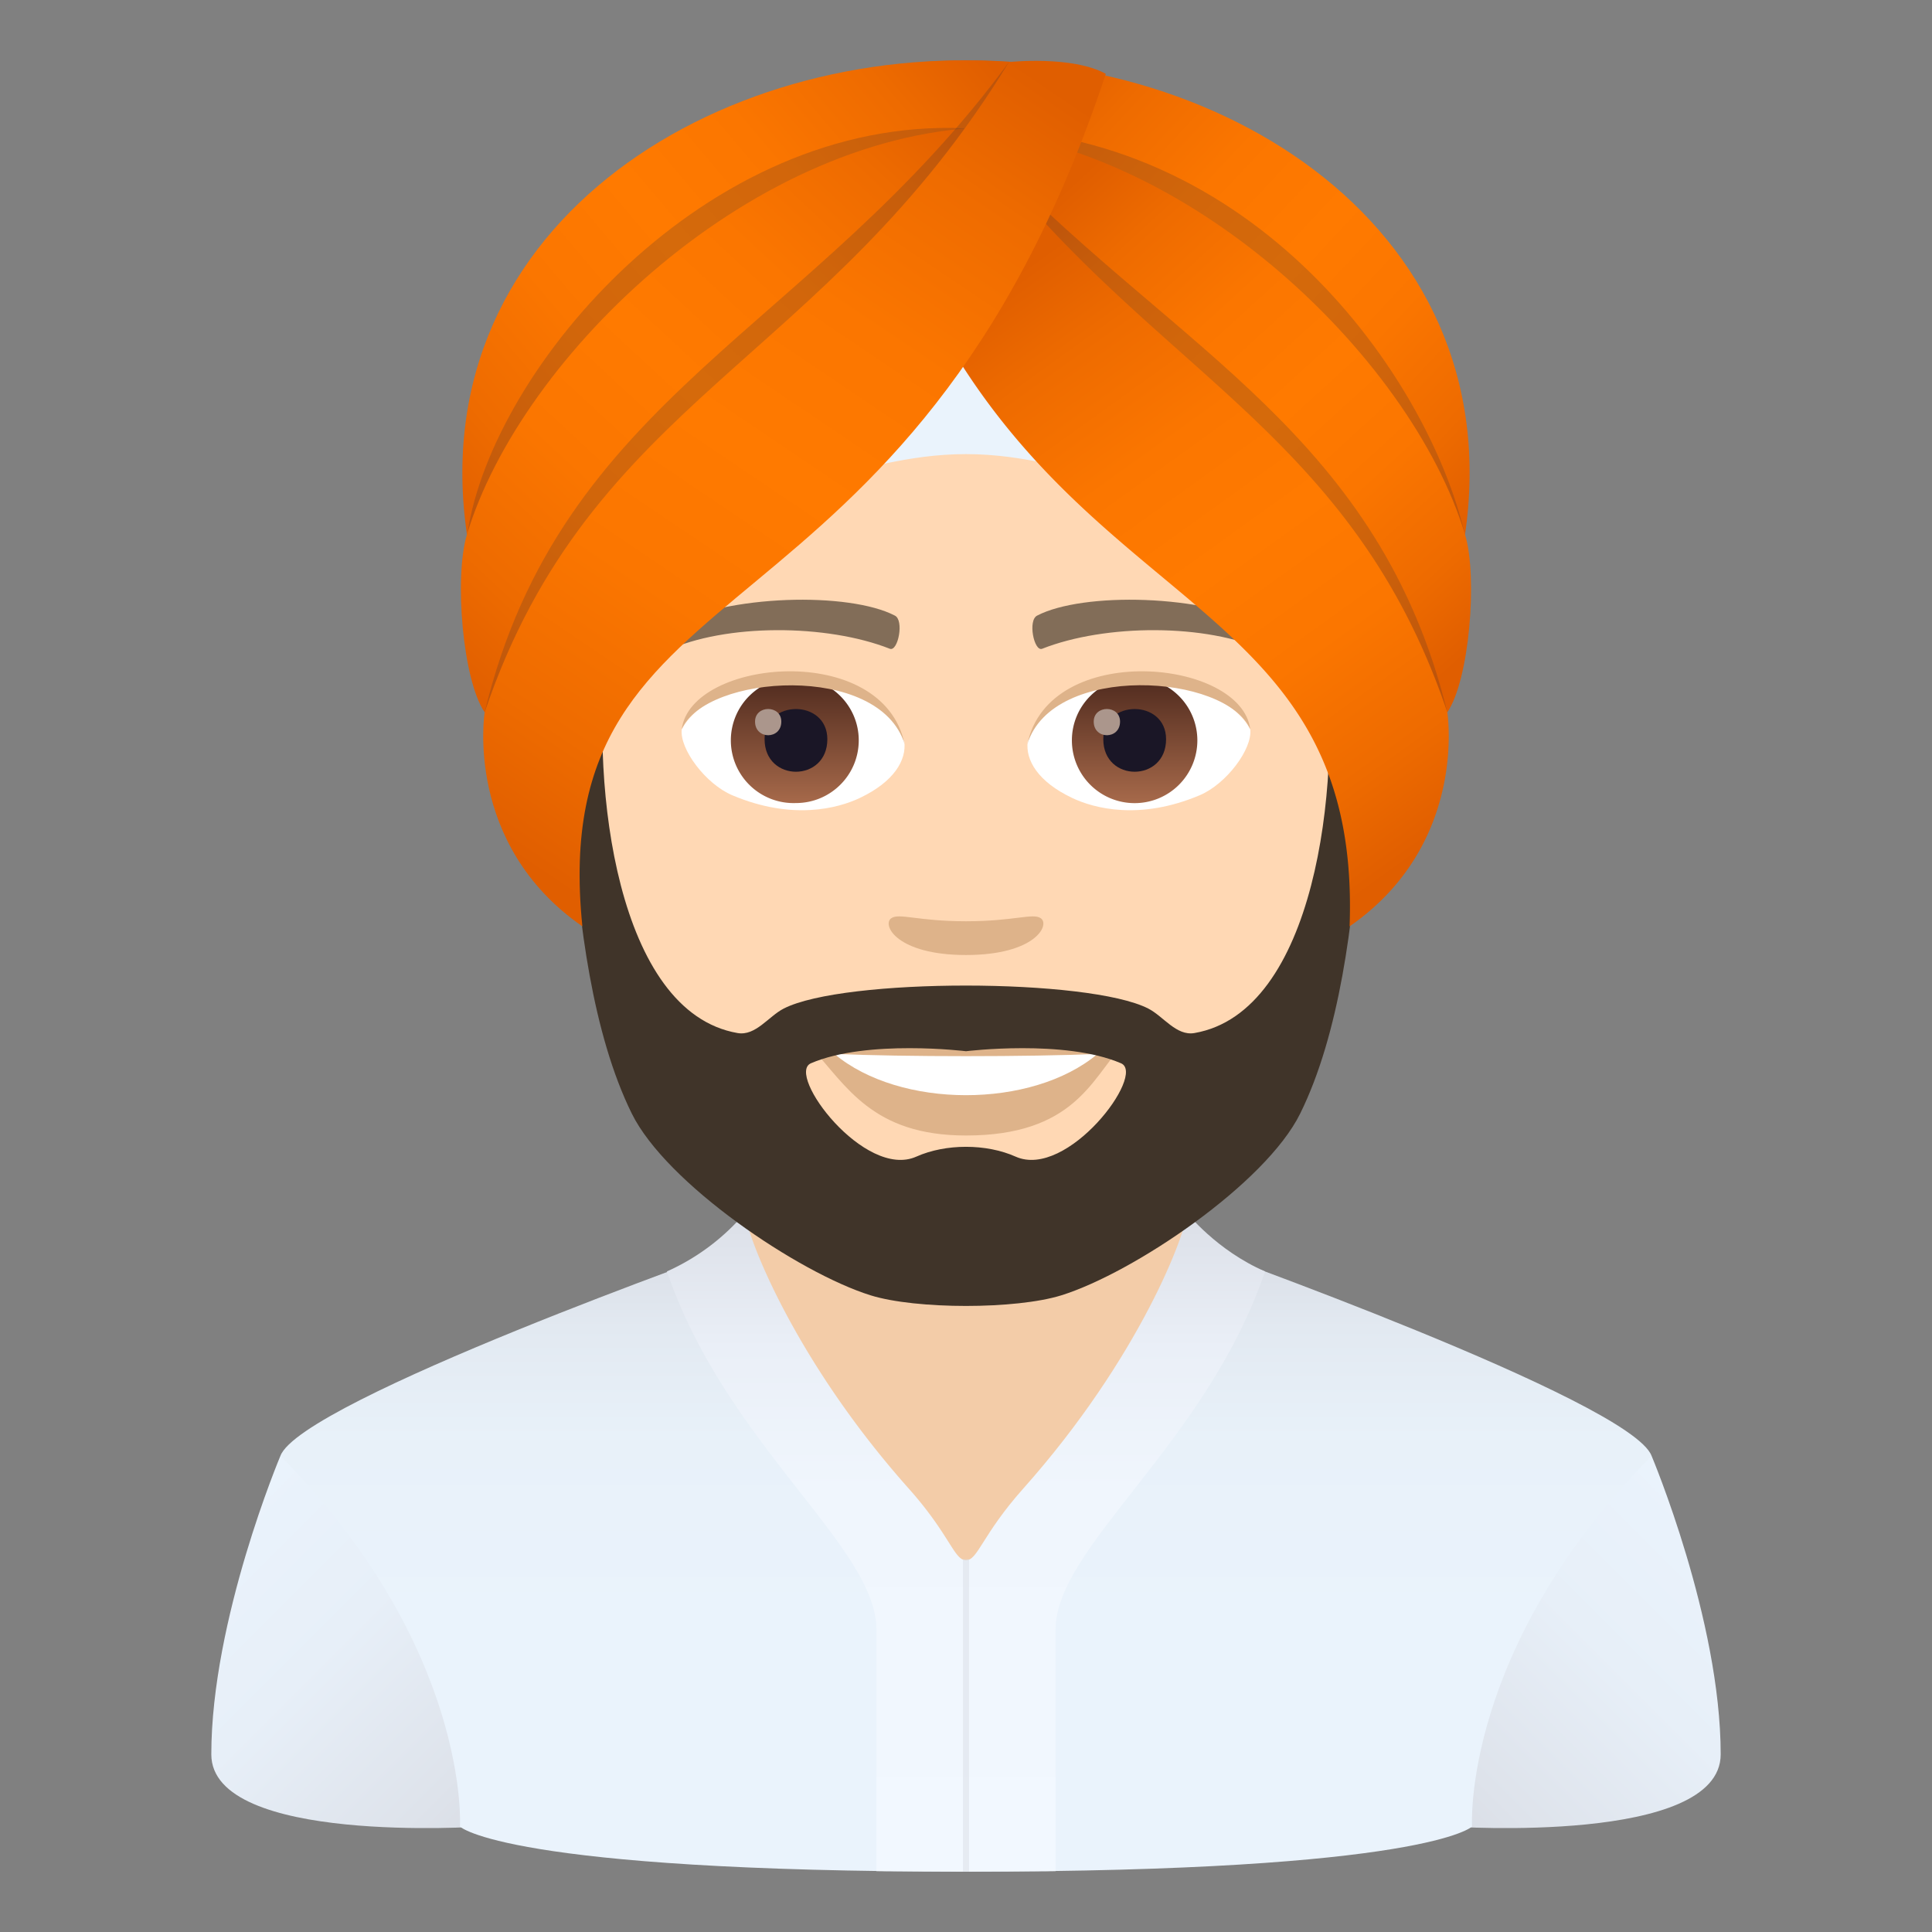 <svg xmlns="http://www.w3.org/2000/svg" xml:space="preserve" style="enable-background:new 0 0 64 64" viewBox="0 0 64 64"><rect x="0" y="0" width="64" height="64" fill="#808080" stroke="none"/><linearGradient id="a" x1="46.75" x2="56.197" y1="59.161" y2="49.714" gradientUnits="userSpaceOnUse"><stop offset="0" style="stop-color:#dadee6"/><stop offset=".136" style="stop-color:#dee3eb"/><stop offset=".575" style="stop-color:#e7eff8"/><stop offset="1" style="stop-color:#eaf3fc"/></linearGradient><path d="M54.711 48.228S57 53.648 57 58.115c0 2.998-8.903 2.393-8.903 2.393V48.026l6.614.202z" style="fill:url(#a)"/><linearGradient id="b" x1="7.803" x2="17.25" y1="49.714" y2="59.161" gradientUnits="userSpaceOnUse"><stop offset="0" style="stop-color:#eaf3fc"/><stop offset=".425" style="stop-color:#e7eff8"/><stop offset=".864" style="stop-color:#dee3eb"/><stop offset="1" style="stop-color:#dadee6"/></linearGradient><path d="M9.289 48.228S7 53.648 7 58.115c0 2.998 8.903 2.393 8.903 2.393V48.026l-6.614.202z" style="fill:url(#b)"/><linearGradient id="c" x1="32" x2="32" y1="53.768" y2="41.464" gradientUnits="userSpaceOnUse"><stop offset="0" style="stop-color:#eaf3fc"/><stop offset=".498" style="stop-color:#e8f1f9"/><stop offset=".797" style="stop-color:#e2e9f1"/><stop offset="1" style="stop-color:#dadee6"/></linearGradient><path d="M54.711 48.228c-.682-1.828-15.133-6.962-15.133-6.962l-15.156.024s-14.45 5.107-15.133 6.938c6.302 6.395 5.948 12.28 5.948 12.28S16.724 62 32 62c15.276 0 16.763-1.493 16.763-1.493s-.354-5.884 5.948-12.279z" style="fill:url(#c)"/><path d="M24.687 43.375s4.222 8.31 7.313 8.31c3.092 0 7.314-8.31 7.314-8.31V37.41H24.687v5.966z" style="fill:#f3cca8"/><linearGradient id="d" x1="36.953" x2="36.953" y1="62" y2="40.17" gradientUnits="userSpaceOnUse"><stop offset="0" style="stop-color:#f2f8ff"/><stop offset=".577" style="stop-color:#f0f6fd"/><stop offset=".796" style="stop-color:#eaeff7"/><stop offset=".954" style="stop-color:#dfe3eb"/><stop offset="1" style="stop-color:#dadee6"/></linearGradient><path d="M39.314 40.17c0 .613-1.54 4.788-5.421 9.145-1.362 1.529-1.499 2.37-1.894 2.37L32 62l2.966-.016v-7.995c0-2.766 4.968-6.108 6.941-11.871-1.614-.7-2.593-1.948-2.593-1.948z" style="fill:url(#d)"/><linearGradient id="e" x1="27.047" x2="27.047" y1="62" y2="40.17" gradientUnits="userSpaceOnUse"><stop offset="0" style="stop-color:#f2f8ff"/><stop offset=".577" style="stop-color:#f0f6fd"/><stop offset=".796" style="stop-color:#eaeff7"/><stop offset=".954" style="stop-color:#dfe3eb"/><stop offset="1" style="stop-color:#dadee6"/></linearGradient><path d="M24.686 40.17c0 .613 1.54 4.788 5.421 9.145 1.362 1.529 1.499 2.37 1.894 2.37L32 62l-2.966-.016v-7.995c0-2.766-4.968-6.108-6.941-11.871a7.322 7.322 0 0 0 2.593-1.948z" style="fill:url(#e)"/><path d="M31.898 51.651h.203V62h-.203z" style="opacity:.5;fill:#dadee6"/><path d="M32 7.853c-9.184 0-13.608 6.942-13.054 16.593.11 1.942 1.317 8.275 2.454 10.548 1.164 2.324 5.058 5.909 7.443 6.651 1.507.467 4.807.467 6.313 0 2.386-.742 6.281-4.327 7.445-6.651 1.14-2.273 2.343-8.605 2.452-10.548.557-9.65-3.867-16.593-13.054-16.593z" style="fill:#ffd8b4"/><path d="M41.978 20.78c-2.1-1.113-6.119-1.167-7.617-.39-.322.148-.109 1.201.16 1.102 2.086-.825 5.453-.843 7.406.07.26.118.37-.627.05-.782zm-19.955 0c2.1-1.113 6.117-1.167 7.616-.39.32.148.11 1.201-.16 1.102-2.09-.825-5.452-.843-7.408.07-.258.118-.366-.627-.048-.782z" style="fill:#826d58"/><path d="M34.478 30.418c-.262-.182-.876.1-2.478.1-1.599 0-2.215-.282-2.477-.1-.314.222.185 1.218 2.477 1.218 2.293 0 2.793-.996 2.478-1.218z" style="fill:#deb38a"/><path d="M29.956 24.565c.078.61-.335 1.329-1.476 1.87-.725.343-2.237.747-4.22-.09-.888-.375-1.755-1.54-1.676-2.186 1.075-2.026 6.366-2.322 7.372.406z" style="fill:#fff"/><linearGradient id="f" x1="-1210.147" x2="-1210.147" y1="172.105" y2="171.473" gradientTransform="translate(7977.155 -1104.145) scale(6.57)" gradientUnits="userSpaceOnUse"><stop offset="0" style="stop-color:#a6694a"/><stop offset="1" style="stop-color:#4f2a1e"/></linearGradient><path d="M26.367 22.449c1.147 0 2.08.93 2.08 2.075 0 1.15-.932 2.078-2.08 2.078a2.078 2.078 0 1 1 0-4.153z" style="fill:url(#f)"/><path d="M25.328 24.487c0 1.437 2.079 1.437 2.079 0 0-1.333-2.08-1.333-2.08 0z" style="fill:#1a1626"/><path d="M25.012 23.904c0 .602.87.602.87 0 0-.557-.87-.557-.87 0z" style="fill:#ab968c"/><path d="M29.966 24.645c-.844-2.709-6.6-2.308-7.382-.487.29-2.333 6.663-2.95 7.382.487z" style="fill:#deb38a"/><path d="M34.044 24.565c-.078.61.334 1.329 1.477 1.87.725.343 2.234.747 4.217-.09.891-.375 1.756-1.54 1.678-2.186-1.075-2.026-6.367-2.322-7.372.406z" style="fill:#fff"/><linearGradient id="g" x1="-1211.138" x2="-1211.138" y1="172.105" y2="171.473" gradientTransform="translate(7994.886 -1104.145) scale(6.57)" gradientUnits="userSpaceOnUse"><stop offset="0" style="stop-color:#a6694a"/><stop offset="1" style="stop-color:#4f2a1e"/></linearGradient><path d="M37.586 22.449a2.078 2.078 0 1 1-2.078 2.075c0-1.146.93-2.075 2.078-2.075z" style="fill:url(#g)"/><path d="M36.548 24.487c0 1.437 2.08 1.437 2.08 0 0-1.333-2.08-1.333-2.08 0z" style="fill:#1a1626"/><path d="M36.231 23.904c0 .602.872.602.872 0 0-.557-.872-.557-.872 0z" style="fill:#ab968c"/><path d="M34.034 24.645c.842-2.707 6.595-2.32 7.382-.487-.292-2.333-6.663-2.95-7.382.487zM32 34.408c-2.064-.608-5.127.29-5.127.29 1.167 1.268 2.02 2.917 5.127 2.917 3.56 0 4.165-1.872 5.127-2.918 0 0-3.063-.9-5.127-.289z" style="fill:#deb38a"/><path d="M27.641 34.913c2.166 1.817 6.54 1.827 8.717 0-2.306.098-6.393.098-8.717 0z" style="fill:#fff"/><path d="M20.927 36.885c1.149 2.328 5.53 5.282 7.915 6.025 1.508.468 4.807.468 6.314 0 2.386-.743 6.77-3.697 7.916-6.025 2.588-5.241 1.946-15.081 1.946-15.081l-1.108-.101c.517 4.356-.346 11.822-4.342 12.518-.6.105-1.029-.555-1.528-.81-1.97-1.012-10.091-1.022-12.08 0-.5.255-.928.915-1.528.81-3.997-.696-4.86-8.162-4.344-12.518l-1.106.1s-.638 9.84 1.945 15.082zm5.936-1.663c1.864-.802 5.136-.399 5.136-.399s3.272-.403 5.137.4c.843.363-1.782 3.854-3.492 3.092-.972-.434-2.317-.434-3.29 0-1.71.762-4.335-2.73-3.49-3.093z" style="fill:#403429"/><path d="M32 15.043c3.955 0 5.952 2.306 4.663-2.141-.646-2.228-8.681-2.228-9.327 0-1.289 4.447.709 2.141 4.664 2.141z" style="fill:#eaf3fc"/><linearGradient id="h" x1="49.431" x2="34.255" y1="16.779" y2="2.565" gradientUnits="userSpaceOnUse"><stop offset="0" style="stop-color:#e05e00"/><stop offset=".138" style="stop-color:#ee6b00"/><stop offset=".322" style="stop-color:#fb7600"/><stop offset=".5" style="stop-color:#ff7a00"/><stop offset=".678" style="stop-color:#fb7600"/><stop offset=".862" style="stop-color:#ee6b00"/><stop offset="1" style="stop-color:#e05e00"/></linearGradient><path d="M30.577 2.056c9.68-.721 19.815 5.55 17.862 16.209-2.695-2.169-12.696-4.948-17.862-16.209z" style="fill:url(#h)"/><path d="M32.038 4.25c9.532 0 15.239 8.24 16.469 13.377-3.467-5.019-9.66-10.296-16.47-13.376z" style="opacity:.2;fill:#302c3b"/><linearGradient id="i" x1="48.952" x2="35.226" y1="21.364" y2="6.317" gradientUnits="userSpaceOnUse"><stop offset="0" style="stop-color:#e05e00"/><stop offset=".138" style="stop-color:#ee6b00"/><stop offset=".322" style="stop-color:#fb7600"/><stop offset=".5" style="stop-color:#ff7a00"/><stop offset=".678" style="stop-color:#fb7600"/><stop offset=".862" style="stop-color:#ee6b00"/><stop offset="1" style="stop-color:#e05e00"/></linearGradient><path d="M31.037 4.209c7.96.078 15.72 7.576 17.497 13.507.422 1.409.138 4.82-.59 5.879-2.694-2.169-11.741-8.126-16.907-19.386z" style="fill:url(#i)"/><path d="M47.944 23.595c-2.24-9.129-8.864-11.968-14.887-18.176 6.607 12.63 14.887 18.176 14.887 18.176z" style="opacity:.2;fill:#302c3b"/><linearGradient id="j" x1="47.503" x2="33.844" y1="27.921" y2="8.913" gradientUnits="userSpaceOnUse"><stop offset="0" style="stop-color:#e05e00"/><stop offset=".138" style="stop-color:#ee6b00"/><stop offset=".322" style="stop-color:#fb7600"/><stop offset=".5" style="stop-color:#ff7a00"/><stop offset=".678" style="stop-color:#fb7600"/><stop offset=".862" style="stop-color:#ee6b00"/><stop offset="1" style="stop-color:#e05e00"/></linearGradient><path d="M32.919 5.41a74.056 74.056 0 0 0-3.25 2.357c5.091 12.9 15.458 11.4 15.038 22.92 3.935-2.729 3.237-7.092 3.237-7.092-3.074-9.1-9.419-11.142-15.025-18.185z" style="fill:url(#j)"/><linearGradient id="k" x1="13.982" x2="32.068" y1="16.5" y2="1.193" gradientUnits="userSpaceOnUse"><stop offset="0" style="stop-color:#e05e00"/><stop offset=".138" style="stop-color:#ee6b00"/><stop offset=".322" style="stop-color:#fb7600"/><stop offset=".5" style="stop-color:#ff7a00"/><stop offset=".678" style="stop-color:#fb7600"/><stop offset=".862" style="stop-color:#ee6b00"/><stop offset="1" style="stop-color:#e05e00"/></linearGradient><path d="M33.423 2.056c-9.68-.721-19.815 5.55-17.863 16.209 2.695-2.169 12.696-4.948 17.863-16.209z" style="fill:url(#k)"/><path d="M31.962 4.25c-8.59-.389-15.64 7.944-16.47 13.377 3.467-5.019 9.66-10.296 16.47-13.376z" style="opacity:.2;fill:#302c3b"/><linearGradient id="l" x1="14.313" x2="31.593" y1="22.031" y2="3.378" gradientUnits="userSpaceOnUse"><stop offset="0" style="stop-color:#e05e00"/><stop offset=".138" style="stop-color:#ee6b00"/><stop offset=".322" style="stop-color:#fb7600"/><stop offset=".5" style="stop-color:#ff7a00"/><stop offset=".678" style="stop-color:#fb7600"/><stop offset=".862" style="stop-color:#ee6b00"/><stop offset="1" style="stop-color:#e05e00"/></linearGradient><path d="M32.962 4.209c-7.96.078-15.72 7.576-17.497 13.507-.422 1.409-.138 4.82.59 5.879 2.694-2.169 11.741-8.126 16.907-19.386z" style="fill:url(#l)"/><path d="M33.423 2.056c-6.533 8.895-14.846 11.07-17.368 21.539 0 0 14.72-10.77 17.368-21.539z" style="opacity:.2;fill:#302c3b"/><linearGradient id="m" x1="16.599" x2="34.001" y1="28.086" y2="2.293" gradientUnits="userSpaceOnUse"><stop offset="0" style="stop-color:#e05e00"/><stop offset=".138" style="stop-color:#ee6b00"/><stop offset=".322" style="stop-color:#fb7600"/><stop offset=".5" style="stop-color:#ff7a00"/><stop offset=".678" style="stop-color:#fb7600"/><stop offset=".862" style="stop-color:#ee6b00"/><stop offset="1" style="stop-color:#e05e00"/></linearGradient><path d="M36.632 2.446c-1.124-.615-3.21-.39-3.21-.39-6.072 9.958-13.854 11.14-17.367 21.539 0 0-.698 4.363 3.237 7.092-1.263-12.423 10.844-8.672 17.34-28.242z" style="fill:url(#m)"/></svg>